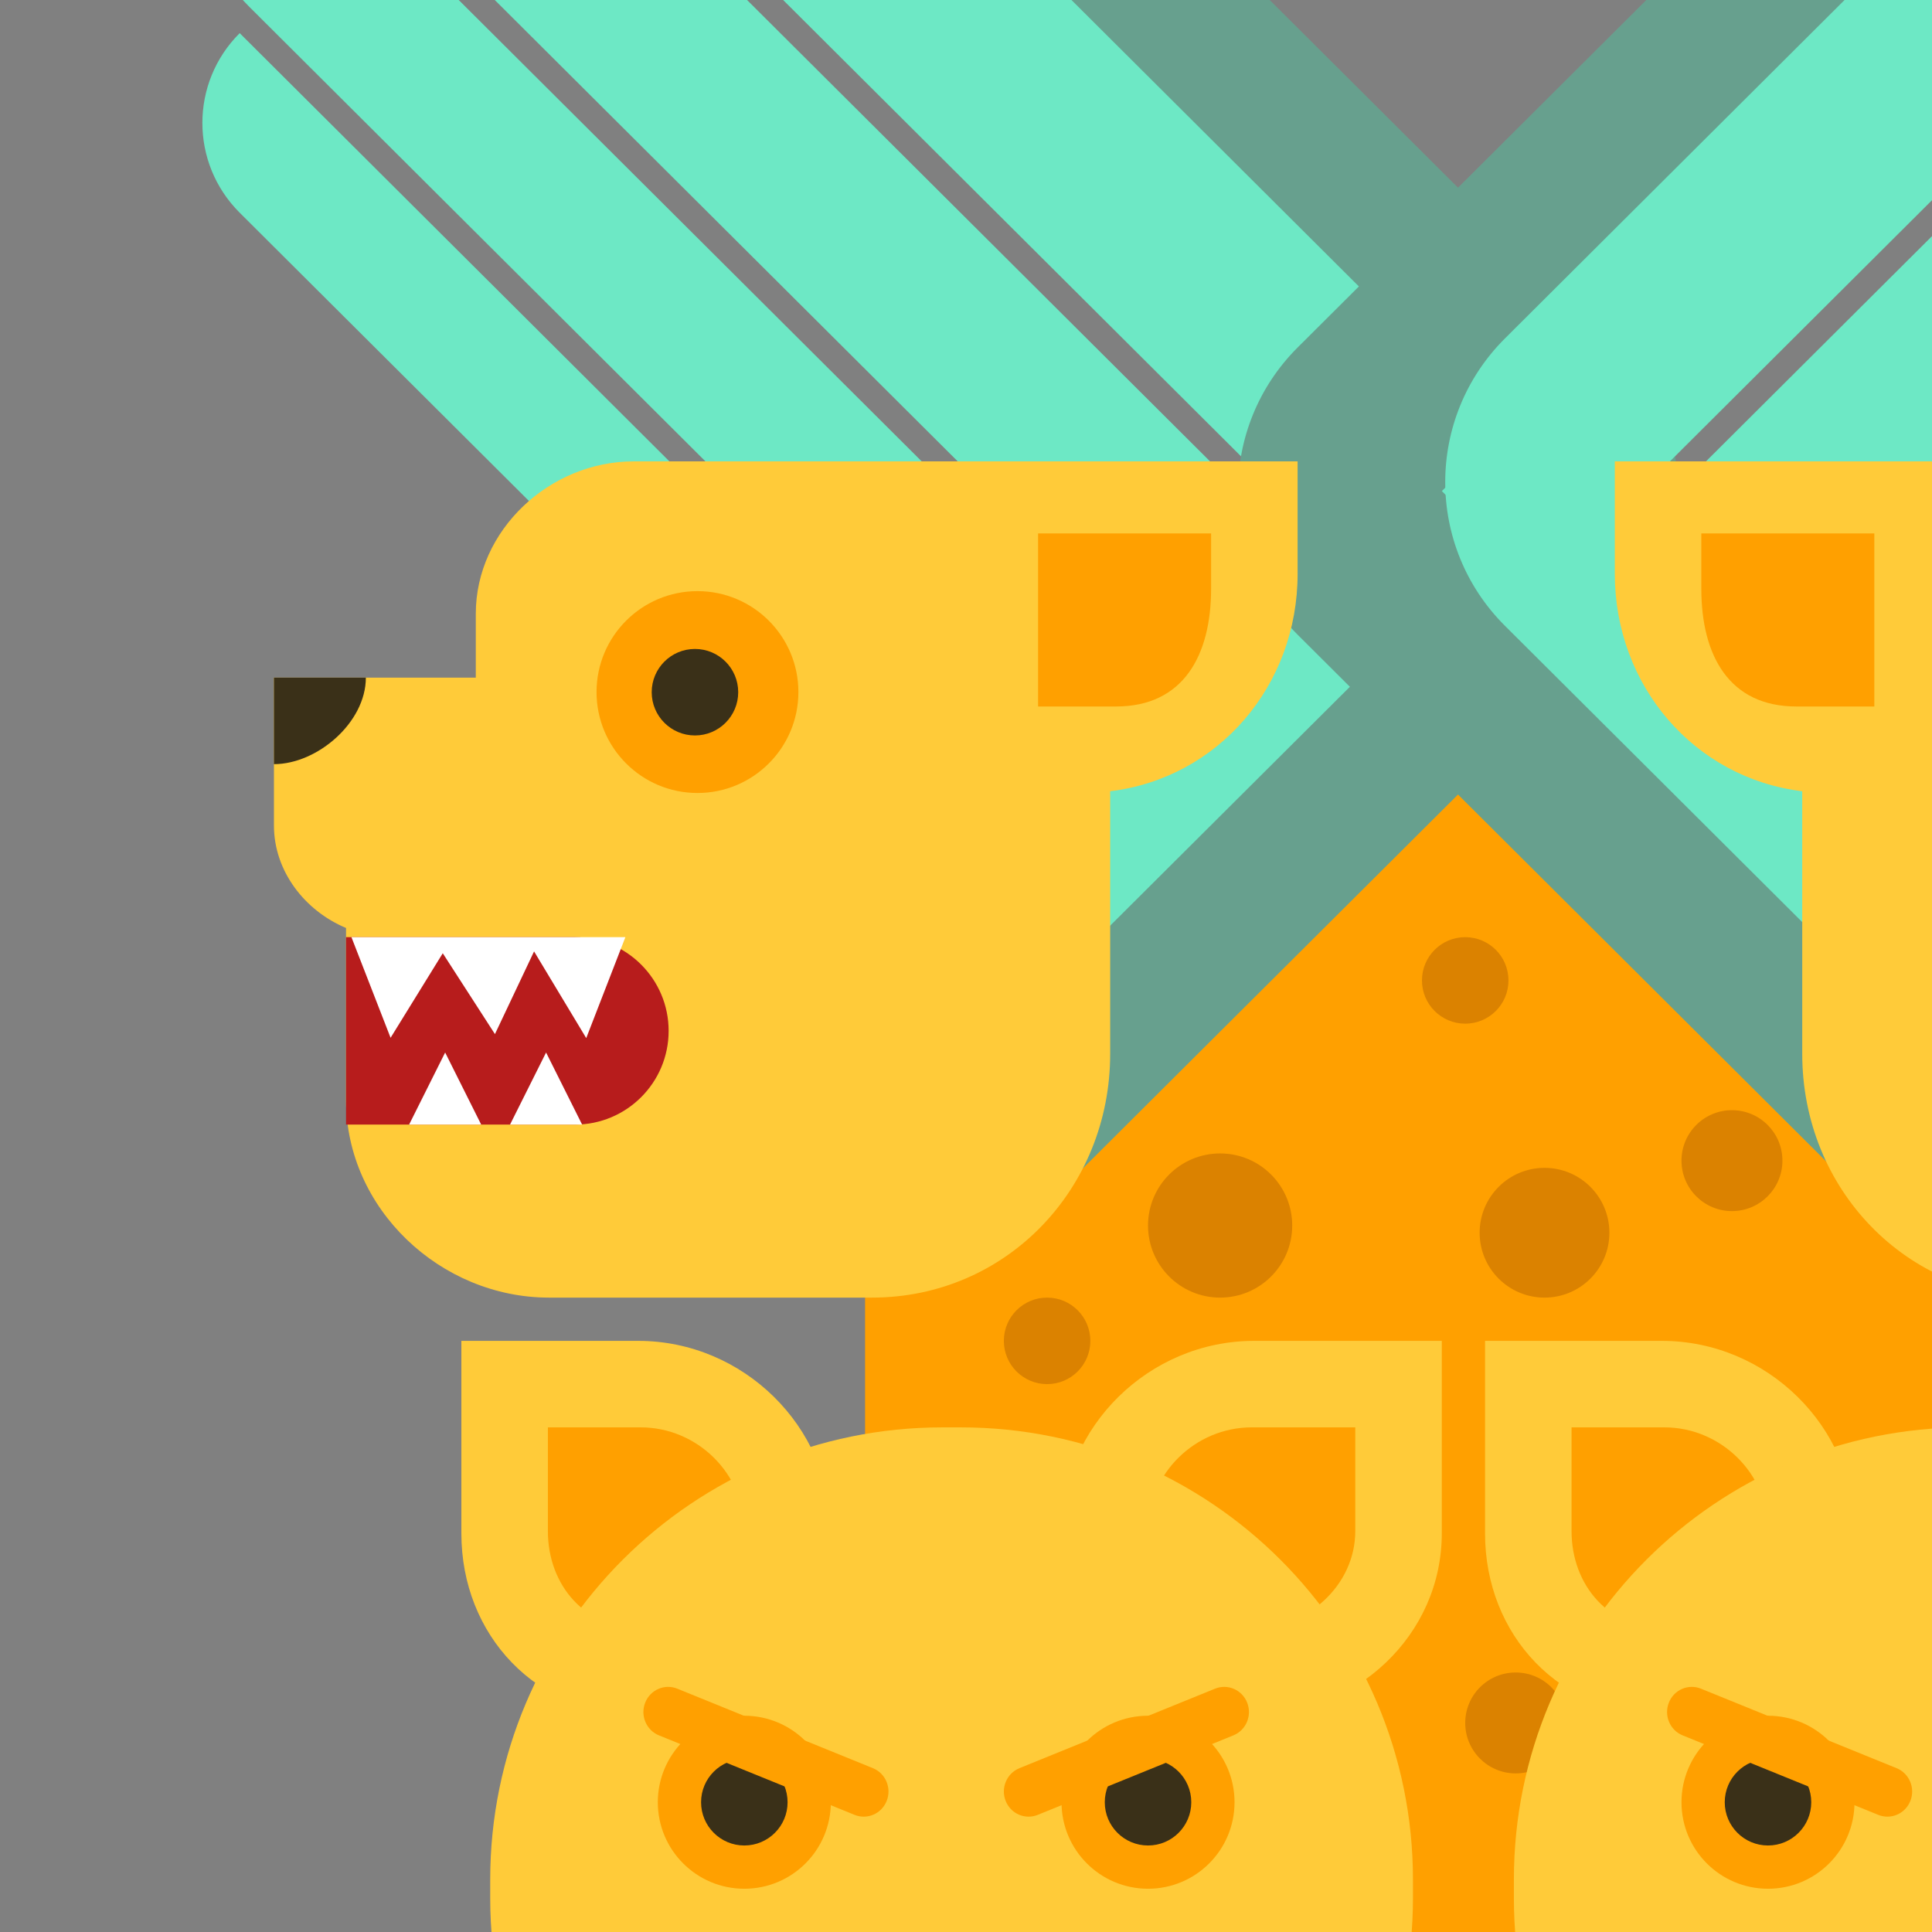 <?xml version="1.0" encoding="utf-8"?>
<!DOCTYPE svg PUBLIC "-//W3C//DTD SVG 1.1//EN" "http://www.w3.org/Graphics/SVG/1.1/DTD/svg11.dtd">
<svg version="1.1" xmlns="http://www.w3.org/2000/svg" xmlns:xlink="http://www.w3.org/1999/xlink" x="0px" y="0px" width="134px"
	 height="134px" viewBox="0 0 134 134" enable-background="new 0 0 134 134" xml:space="preserve">
<rect x="0" y="0" width="134" height="134" fill="#808080" stroke="none"/>
<g id="Intro_Bubbles">
	<g>
		<defs>
			<rect id="SVGID_5_" width="134" height="134"/>
		</defs>
		<clipPath id="SVGID_2_">
			<use xlink:href="#SVGID_5_"  overflow="visible"/>
		</clipPath>
		<rect x="60" y="55" clip-path="url(#SVGID_2_)" fill="#FFA000" width="83" height="86"/>
		<g clip-path="url(#SVGID_2_)">
			<g>
				<path fill="#67A08E" d="M33.498-54.377l78.746,78.474c5.521,5.503,5.521,14.427,0,19.93L69.121,87
					c-5.521-5.503-5.521-14.427,0-19.93l33.124-33.009L33.498-34.447C27.977-39.95,27.977-48.875,33.498-54.377z"/>
				<path fill="#6DE8C5" d="M16.625,2.298l51.246,51.071l1.25-1.246L17.249,0.43c-4.142-4.127-4.142-10.82,0-14.947l59.372,59.166
					l1.25-1.244L17.249-17.009c-4.831-4.814-4.831-12.624,0-17.438l69.372,69.132l1.25-1.246L19.125-35.07
					c-5.522-5.503-5.522-14.427,0-19.93L97.87,23.474c5.522,5.503,5.522,14.427,0,19.93L54.748,86.377
					c-5.522-5.502-5.522-14.427,0-19.93l6.874-6.851L16.625,14.754C13.174,11.315,13.174,5.737,16.625,2.298L16.625,2.298z"/>
			</g>
			<g>
				<path fill="#67A08E" d="M168.752-54.377L90.006,24.097c-5.521,5.503-5.521,14.427,0,19.93L133.129,87
					c5.521-5.503,5.521-14.427,0-19.93l-33.124-33.009l68.747-68.509C174.273-39.95,174.273-48.875,168.752-54.377z"/>
				<path fill="#6DE8C5" d="M185.625,2.298l-51.246,51.071l-1.25-1.246L185.001,0.43c4.142-4.127,4.142-10.82,0-14.947
					l-59.372,59.166l-1.25-1.244l60.622-60.413c4.831-4.814,4.831-12.624,0-17.438l-69.372,69.132l-1.25-1.246l68.746-68.509
					c5.522-5.503,5.522-14.427,0-19.93L104.38,23.474c-5.522,5.503-5.522,14.427,0,19.93l43.122,42.974
					c5.522-5.502,5.522-14.427,0-19.93l-6.874-6.851l44.997-44.843C189.076,11.315,189.076,5.737,185.625,2.298L185.625,2.298z"/>
			</g>
		</g>
		<g clip-path="url(#SVGID_2_)">
			<path fill="#FFCB39" d="M169,47v-4.428C169,36.758,163.867,32,158.053,32H112v7.795c0,7.775,5.518,14.176,13,15.084v18.217
				C125,82.432,132.193,90,141.53,90h22.39c7.538,0,14.08-6.167,14.08-13.704V64.362c2.855-1.192,5-3.936,5-7.11V47H169z"/>
			<path fill="#FFA000" d="M130,37v12h-5.412c-4.648,0-6.588-3.525-6.588-8.174V37H130z"/>
		</g>
		<g clip-path="url(#SVGID_2_)">
			<path fill="#FFCB39" d="M33,47v-4.428C33,36.758,38.133,32,43.947,32H90v7.795c0,7.775-5.518,14.176-13,15.084v18.217
				C77,82.432,69.807,90,60.47,90H38.08C30.542,90,24,83.833,24,76.296V64.362c-2.855-1.192-5-3.936-5-7.11V47H33z"/>
			<path fill="#3A3018" d="M19,53c3,0,6.375-2.884,6.375-6H19V53z"/>
			<path fill="#FFA000" d="M72,37v12h5.412C82.061,49,84,45.475,84,40.826V37H72z"/>
			<circle fill="#FFA000" cx="48.375" cy="48" r="7"/>
			<circle fill="#3A3018" cx="48.201" cy="48.01" r="3"/>
			<path fill="#B71C1C" d="M39.875,78H24V65h15.875c3.59,0,6.5,2.91,6.5,6.5l0,0C46.375,75.09,43.465,78,39.875,78z"/>
			<polygon fill="#FFFFFF" points="24.375,65 27.09,71.979 30.709,66.116 34.328,71.724 37.042,65.988 40.66,72 43.375,65 			"/>
			<polygon fill="#FFFFFF" points="28.375,78 30.875,73 33.375,78 			"/>
			<polygon fill="#FFFFFF" points="35.375,78 37.875,73 40.375,78 			"/>
		</g>
		<circle clip-path="url(#SVGID_2_)" fill="#DB8200" cx="101.625" cy="68" r="3"/>
		<circle clip-path="url(#SVGID_2_)" fill="#DB8200" cx="72.625" cy="93" r="3"/>
		<circle clip-path="url(#SVGID_2_)" fill="#DB8200" cx="84.625" cy="85" r="5"/>
		<circle clip-path="url(#SVGID_2_)" fill="#DB8200" cx="105.125" cy="119.5" r="3.5"/>
		<circle clip-path="url(#SVGID_2_)" fill="#DB8200" cx="107.125" cy="85.5" r="4.5"/>
		<circle clip-path="url(#SVGID_2_)" fill="#DB8200" cx="120.125" cy="80.5" r="3.5"/>
		<g clip-path="url(#SVGID_2_)">
			<path fill="#FFCB39" d="M115.496,119h-0.114c7.315,0,13.243-5.685,13.243-12.723l-0.029-0.24c0-7.039-6.014-13.037-13.329-13.037
				H103v13.352C103,113.391,108.181,119,115.496,119z"/>
			<path fill="#FFA000" d="M115.556,113h-0.062c3.939,0,7.131-3.061,7.131-6.851l-0.016-0.13c0-3.789-3.238-7.02-7.178-7.02H109
				v7.189C109,109.979,111.617,113,115.556,113z"/>
			<path fill="#FFCB39" d="M169,131.639c0,17.32-14.041,31.361-31.361,31.361h-1.277C119.041,163,105,148.959,105,131.639v-1.277
				C105,113.041,119.041,99,136.361,99h1.277C154.959,99,169,113.041,169,130.361V131.639z"/>
			<g>
				<circle fill="#FFA000" cx="122.625" cy="125" r="6"/>
				<circle fill="#3A3018" cx="122.625" cy="125" r="3"/>
				<path fill="#FFA000" d="M116.703,120.361l13.568,5.514c0.881,0.357,1.879-0.077,2.23-0.971l0,0
					c0.352-0.894-0.076-1.908-0.955-2.266l-13.569-5.514c-0.88-0.357-1.878,0.077-2.229,0.971l0,0
					C115.396,118.989,115.824,120.004,116.703,120.361z"/>
			</g>
			<path fill="#FFE67D" d="M153,146.488c0,4.148-3.363,7.512-7.512,7.512h-16.977c-4.148,0-7.512-3.363-7.512-7.512v-4.977
				c0-4.148,3.363-7.512,7.512-7.512h16.977c4.148,0,7.512,3.363,7.512,7.512V146.488z"/>
		</g>
		<g clip-path="url(#SVGID_2_)">
			<path fill="#FFCB39" d="M44.496,119h-0.114c7.315,0,13.243-5.685,13.243-12.723l-0.029-0.24C57.596,98.998,51.582,93,44.267,93
				H32v13.352C32,113.391,37.181,119,44.496,119z"/>
			<path fill="#FFA000" d="M44.556,113h-0.062c3.939,0,7.131-3.061,7.131-6.851l-0.016-0.13c0-3.789-3.238-7.02-7.178-7.02H38v7.189
				C38,109.979,40.617,113,44.556,113z"/>
			<path fill="#FFCB39" d="M86.754,119h0.114c-7.315,0-13.243-5.685-13.243-12.723l0.029-0.24C73.654,98.998,79.668,93,86.983,93
				H100v13.352C100,113.391,94.068,119,86.754,119z"/>
			<path fill="#FFA000" d="M86.693,113h0.062c-3.939,0-7.131-3.061-7.131-6.851l0.016-0.13c0-3.789,3.238-7.02,7.178-7.02H94v7.189
				C94,109.979,90.633,113,86.693,113z"/>
			<path fill="#FFCB39" d="M98,131.639C98,148.959,83.959,163,66.639,163h-1.277C48.041,163,34,148.959,34,131.639v-1.277
				C34,113.041,48.041,99,65.361,99h1.277C83.959,99,98,113.041,98,130.361V131.639z"/>
			<g>
				<circle fill="#FFA000" cx="51.625" cy="125" r="6"/>
				<circle fill="#3A3018" cx="51.625" cy="125" r="3"/>
				<path fill="#FFA000" d="M45.703,120.361l13.568,5.514c0.881,0.357,1.879-0.077,2.23-0.971l0,0
					c0.352-0.894-0.076-1.908-0.955-2.266l-13.569-5.514c-0.88-0.357-1.878,0.077-2.229,0.971l0,0
					C44.396,118.989,44.824,120.004,45.703,120.361z"/>
			</g>
			<g>
				<circle fill="#FFA000" cx="79.625" cy="125" r="6"/>
				<circle fill="#3A3018" cx="79.625" cy="125" r="3"/>
				<path fill="#FFA000" d="M85.547,120.361l-13.569,5.514c-0.88,0.357-1.878-0.077-2.229-0.971l0,0
					c-0.352-0.894,0.076-1.908,0.955-2.266l13.568-5.514c0.881-0.357,1.879,0.077,2.23,0.971l0,0
					C86.854,118.989,86.426,120.004,85.547,120.361z"/>
			</g>
			<path fill="#FFE67D" d="M82,146.488c0,4.148-3.363,7.512-7.512,7.512H57.512c-4.148,0-7.512-3.363-7.512-7.512v-4.977
				c0-4.148,3.363-7.512,7.512-7.512h16.977c4.148,0,7.512,3.363,7.512,7.512V146.488z"/>
		</g>
	</g>
	<g>
		<defs>
			<rect id="SVGID_7_" y="170" width="134" height="134"/>
		</defs>
		<clipPath id="SVGID_4_">
			<use xlink:href="#SVGID_7_"  overflow="visible"/>
		</clipPath>
		<polygon id="XMLID_126_" clip-path="url(#SVGID_4_)" fill="#37474F" points="93.709,195.716 106.664,126.755 105.65,196.914 		"/>
	</g>
</g>
</svg>
